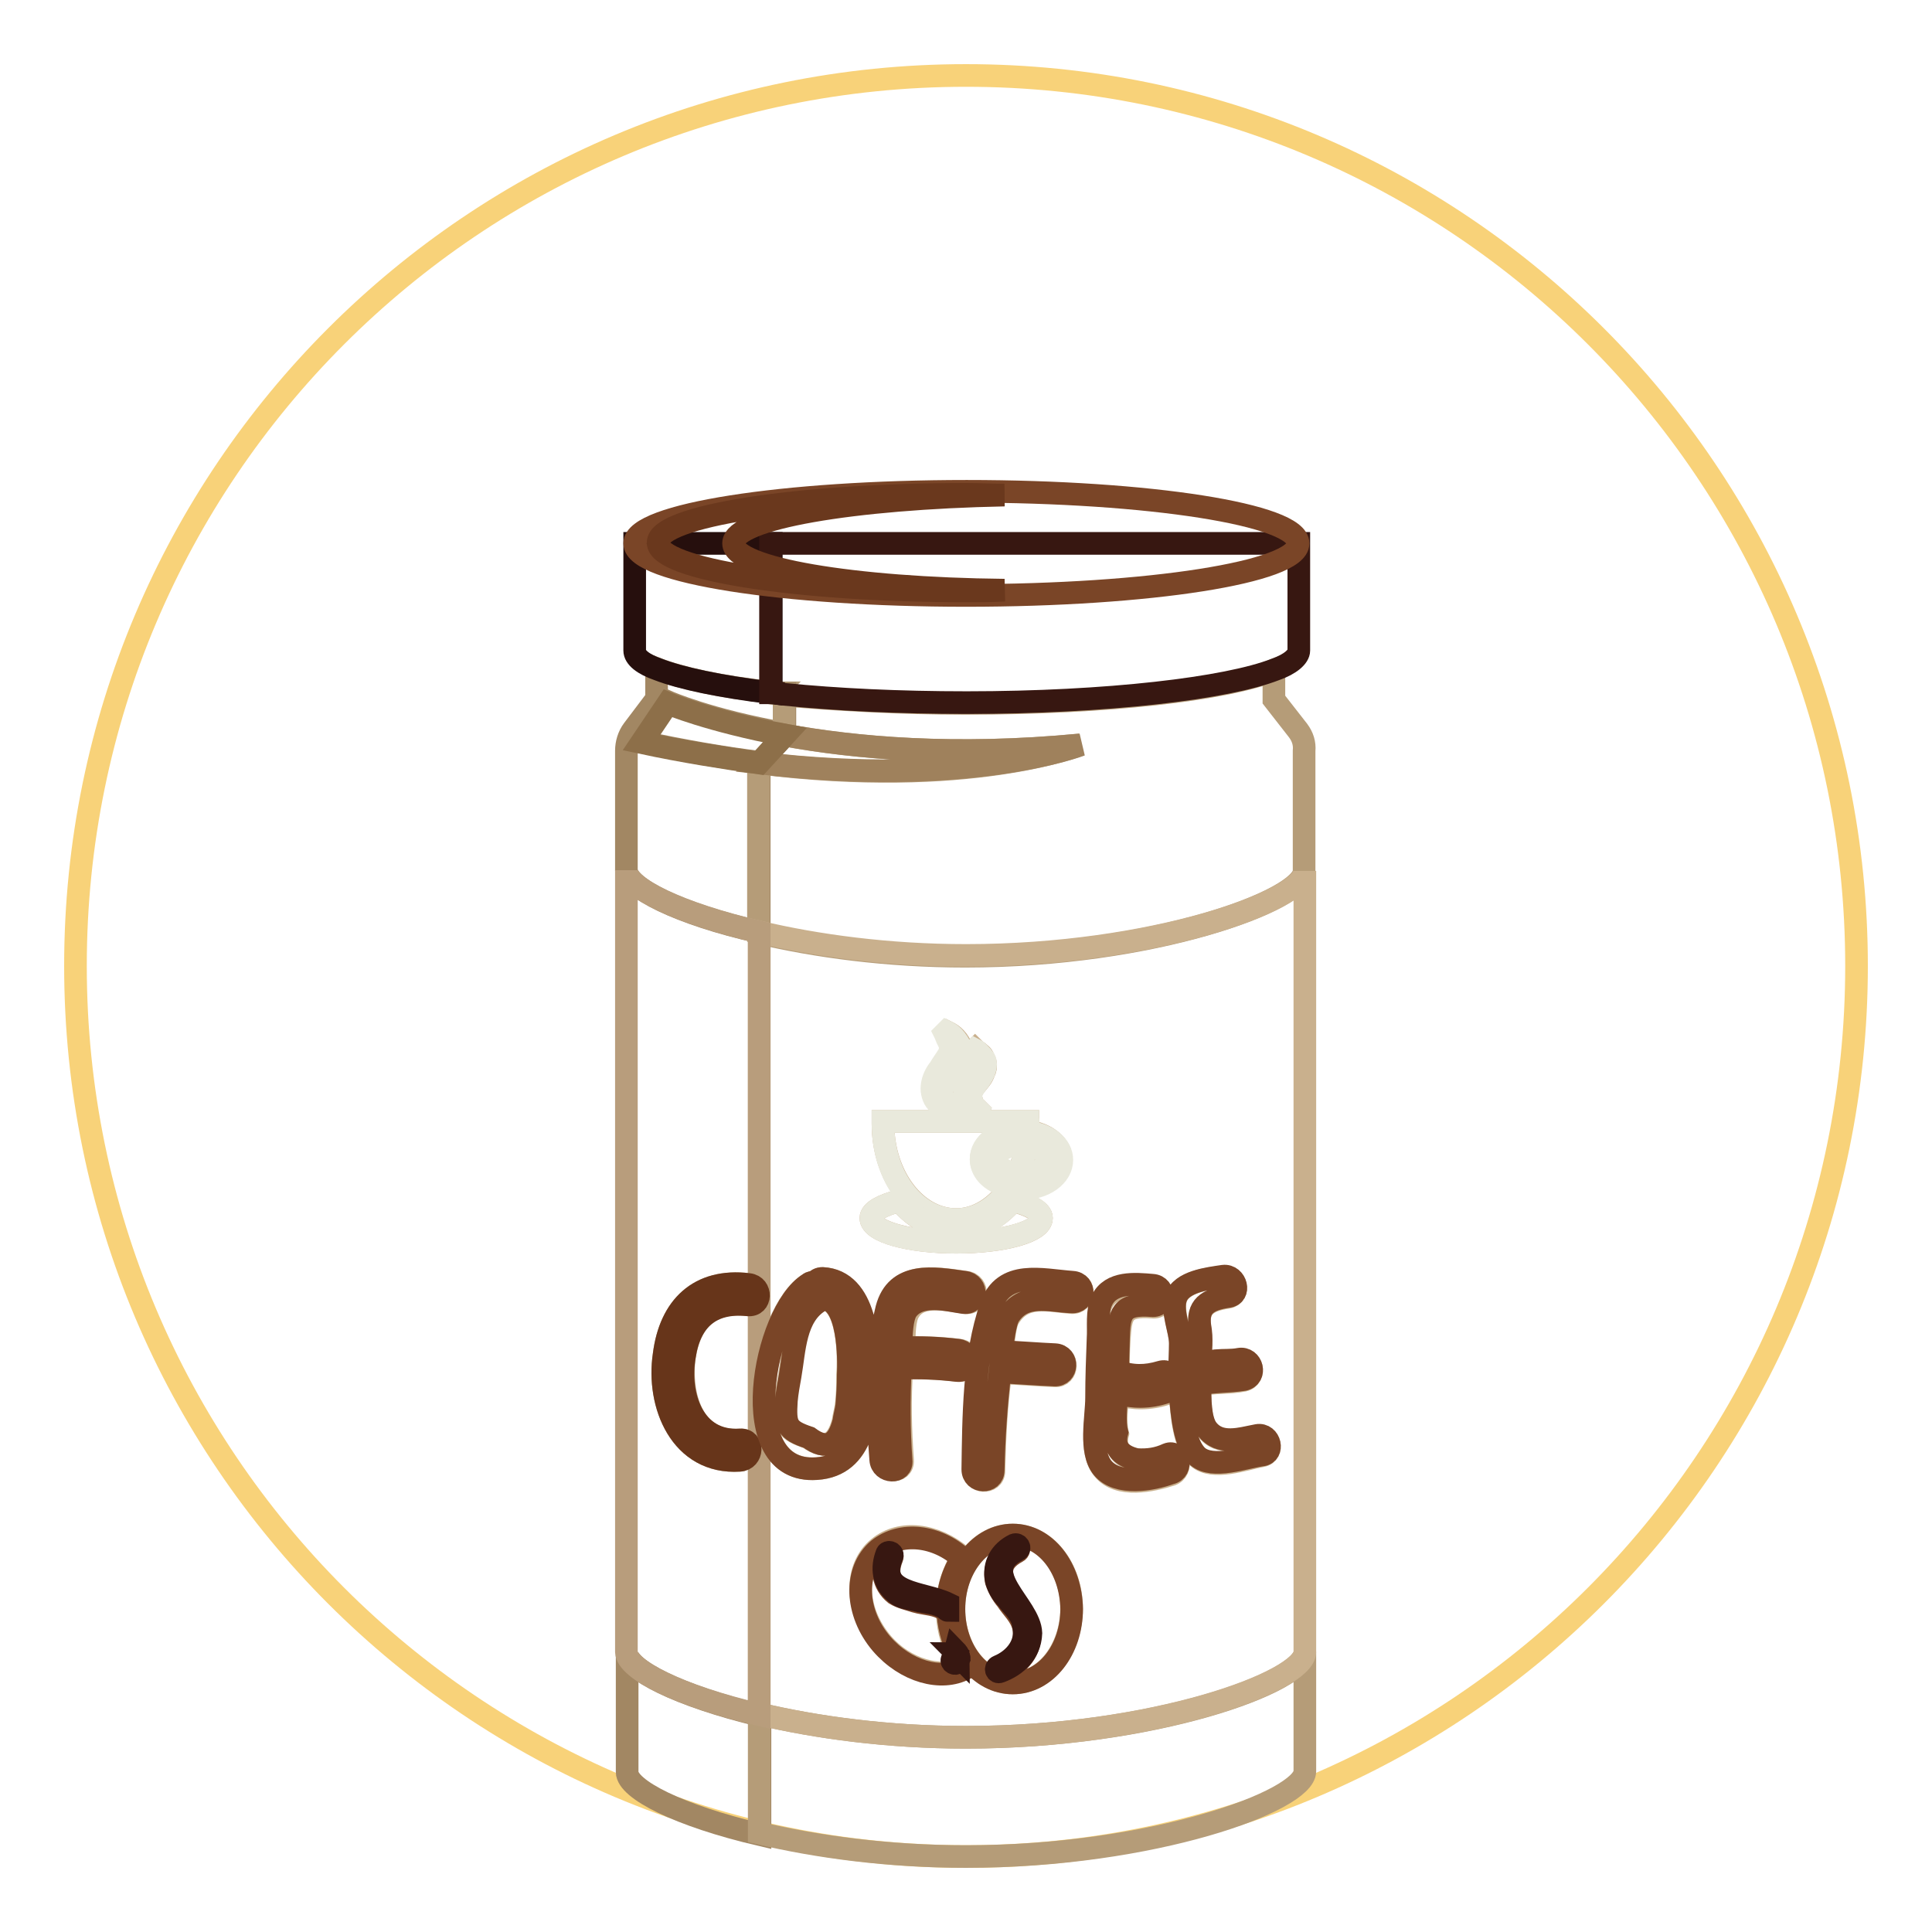 <?xml version="1.0" encoding="utf-8"?>
<!-- Svg Vector Icons : http://www.onlinewebfonts.com/icon -->
<!DOCTYPE svg PUBLIC "-//W3C//DTD SVG 1.1//EN" "http://www.w3.org/Graphics/SVG/1.1/DTD/svg11.dtd">
<svg version="1.1" xmlns="http://www.w3.org/2000/svg" xmlns:xlink="http://www.w3.org/1999/xlink" x="0px" y="0px" viewBox="0 0 256 256" enable-background="new 0 0 256 256" xml:space="preserve">
<g> <path stroke-width="3" fill-opacity="0" stroke="#f8d279"  d="M10,128c0,65.2,52.8,118,118,118c65.2,0,118-52.8,118-118l0,0c0-65.2-52.8-118-118-118 C62.8,10,10,62.8,10,128L10,128z"/> <path stroke-width="3" fill-opacity="0" stroke="#b59c78"  d="M102.1,91.8h0.4C102.4,91.9,102.2,91.9,102.1,91.8z"/> <path stroke-width="3" fill-opacity="0" stroke="#a28763"  d="M100.6,123.5v-22.5c-4.8-0.6-10-1.5-15.6-2.7l3.5-5.3c0,0,5.4,2.4,15.5,4.2v-5.3h-0.2 c-0.5-0.1-0.9-0.1-1.4-0.2h-0.4c-6.7-0.7-11.9-1.9-15-3.1v4l-3.1,4.1c-0.6,0.8-0.9,1.8-0.9,2.8v15.8 C83.1,117.6,89.9,121.1,100.6,123.5z M83.1,219v15.8c0,2.3,6.9,5.8,17.6,8.3v-15.8C89.9,224.7,83.1,221.2,83.1,219z"/> <path stroke-width="3" fill-opacity="0" stroke="#b59c78"  d="M172,96.8l-3.2-4.1v-3.9c-6.4,2.6-22.3,4.4-40.9,4.4c-8.9,0-17.2-0.5-24.2-1.1h0.2v5.3 c9.3,1.7,22.5,2.9,39.2,1.3c0,0-14.9,5.9-42.6,2.4v22.5c7.6,1.8,17.1,3.1,27.4,3.1c24.8,0,44.9-7.4,44.9-11.3V99.5 C172.9,98.5,172.6,97.6,172,96.8z M128,230.2c-10.3,0-19.8-1.3-27.4-3.1v15.8c7.6,1.8,17.1,3.1,27.4,3.1c24.8,0,44.9-7.4,44.9-11.3 v-15.8C172.9,222.9,152.8,230.2,128,230.2z"/> <path stroke-width="3" fill-opacity="0" stroke="#260f0d"  d="M84.1,72v14.2c0,0.9,1.1,1.8,3.1,2.5c3.1,1.2,8.4,2.3,15,3.1V72H84.1z"/> <path stroke-width="3" fill-opacity="0" stroke="#371711"  d="M102.1,72v19.8h0.4l1.4,0.2c7,0.7,15.2,1.1,24.2,1.1c18.6,0,34.5-1.9,40.9-4.4c2-0.7,3.1-1.7,3.1-2.5V72 H102.1z"/> <path stroke-width="3" fill-opacity="0" stroke="#371711"  d="M103.8,91.9l-1.4-0.2C102.9,91.9,103.4,91.9,103.8,91.9z"/> <path stroke-width="3" fill-opacity="0" stroke="#c9b08d"  d="M138.9,153.6c0-0.8-1.1-1.8-2.8-2c-0.3,1.4-0.7,2.7-1.2,3.9h0.5C137.4,155.6,138.9,154.6,138.9,153.6 L138.9,153.6z"/> <path stroke-width="3" fill-opacity="0" stroke="#c9b08d"  d="M128,126.6c-10.3,0-19.8-1.3-27.4-3.1v103.6c7.6,1.8,17.1,3.1,27.4,3.1c24.8,0,44.9-7.4,44.9-11.3V115.4 C172.9,119.3,152.8,126.6,128,126.6z M128.6,143c0.4-0.5,0.7-0.8,0.9-1.3c0.1-0.2,0.2-0.4,0.2-0.6v-0.6c-0.1-0.4-0.3-0.7-0.4-0.9 c-0.1-0.3-0.2-0.4-0.2-0.4l0.1-0.1c0,0,0.1,0.1,0.4,0.3c0.2,0.2,0.6,0.4,0.7,0.8c0.1,0.2,0.3,0.6,0.3,0.8c0,0.4,0,0.7-0.2,1 c-0.2,0.7-0.6,1.1-1,1.6c-0.4,0.5-0.7,0.8-0.7,1.2c-0.1,0.4-0.1,0.8,0.1,1.2c0.1,0.4,0.3,0.7,0.5,0.8l0.3,0.3l-0.1,0.2 c0,0-0.1,0-0.4-0.1c-0.3-0.1-0.6-0.4-0.9-0.7c-0.3-0.4-0.5-1-0.5-1.7C127.8,144.1,128.2,143.4,128.6,143L128.6,143z M124.7,141.7 c0.5-0.7,0.9-1.1,1.1-1.7c0.1-0.3,0.2-0.5,0.3-0.7v-0.6c-0.1-0.5-0.3-0.8-0.5-1.2c-0.2-0.3-0.2-0.5-0.2-0.5l0.2-0.2 c0,0,0.2,0.1,0.5,0.3c0.3,0.2,0.7,0.6,1,1.1c0.2,0.3,0.3,0.6,0.4,1.1c0,0.5,0,0.8-0.2,1.3c-0.3,0.8-0.8,1.5-1.3,2 c-0.5,0.6-0.8,1-0.9,1.6c-0.1,0.6-0.1,1.1,0.1,1.6c0.2,0.5,0.4,0.8,0.7,1l0.4,0.4l-0.1,0.2c0,0-0.2,0-0.6-0.2 c-0.4-0.2-0.7-0.5-1.1-1c-0.4-0.6-0.7-1.3-0.6-2.1C123.7,143.1,124.2,142.3,124.7,141.7L124.7,141.7z M117,148.6h19.2v1.3 c2.5,0.3,4.4,1.9,4.4,3.7c0,2.1-2.3,3.8-5.3,3.8c-0.5,0-1-0.1-1.4-0.2c-1.8,2.7-4.4,4.4-7.2,4.4c-5.3,0-9.7-5.7-9.7-12.7V148.6z  M119.2,159.1c2,2.4,4.6,3.8,7.5,3.8c2.9,0,5.6-1.5,7.5-3.8c2.3,0.6,3.8,1.4,3.8,2.3c0,1.8-5,3.2-11.3,3.2 c-6.2,0-11.3-1.4-11.3-3.2C115.4,160.5,116.9,159.7,119.2,159.1z M127.1,178.9c1.8,0.2,1.6,2.9-0.1,2.7c-2.5-0.3-5-0.4-7.5-0.3 c-0.3,4.1-0.2,8.1,0.1,12.2c0.1,1.8-2.6,1.6-2.7-0.1c-0.5-6.4-0.7-13.7,0.8-20c1.3-5,6-4.1,10.3-3.5c1.8,0.2,1.6,3-0.1,2.7 c-2.2-0.3-5.9-1.3-7.4,1.1c-0.7,1-0.7,3.2-0.7,4.9C122.1,178.5,124.6,178.6,127.1,178.9L127.1,178.9z M108.2,194.6 c-11.1,0.7-7.1-20.8-1-24.5c0.3-0.2,0.6-0.2,0.8-0.2c0.3-0.3,0.6-0.5,1-0.5c5.7,0.3,6.1,8.6,6,12.9 C115.1,187.2,114.5,194.2,108.2,194.6z M116.8,217.6c-3.5-4.2-3.7-9.8-0.4-12.5c2.9-2.4,7.5-1.9,11.1,1.2c-1.2,1.9-2,4.3-2,6.9 c0,2.1,0.5,4.2,1.4,5.9c0.1,0.1,0.1,0.3,0.2,0.4c0.3,0.6,0.6,1,0.9,1.5C124.7,222.6,119.9,221.3,116.8,217.6z M134.2,223 c-4.3,0-7.8-4.4-7.8-9.8c0-5.4,3.4-9.8,7.8-9.8s7.8,4.4,7.8,9.8C141.9,218.6,138.5,223,134.2,223z M142,172.6 c-2.9-0.2-6.3-1.3-8.3,2c-0.5,0.7-0.7,2.8-0.9,4.6c2.3,0.1,4.6,0.3,7.1,0.4c1.8,0.1,1.6,2.8-0.1,2.7c-2.4-0.1-4.7-0.3-7.2-0.4 c-0.6,4.4-0.8,8.6-0.9,13c0,1.8-2.8,1.6-2.7-0.1c0.2-6.9,0.2-15.1,2.4-21.6c1.7-4.8,6.7-3.4,10.8-3.2 C143.9,170,143.8,172.7,142,172.6L142,172.6z M155.2,195.4c-2.5,0.8-7,1.8-9-0.7c-1.9-2.2-0.9-6.7-0.8-9.3c0-2.6,0.1-5.3,0.2-7.9 c0.1-1.4-0.3-3.7,0.5-5c1.2-2.3,4.5-2.1,6.7-2c1.8,0.2,1.6,2.9-0.1,2.7c-4-0.3-4.2,1-4.4,4.4c-0.1,1.4-0.1,2.9-0.1,4.3 c1.9,0.6,3.8,0.7,5.7,0.1c1.7-0.5,2.2,2.1,0.6,2.7c-2.1,0.7-4.3,0.7-6.4,0.1c-0.1,1.7-0.4,3.6,0,5.2c-0.5,1.9,0.4,3.1,2.6,3.6 c1.4,0,2.8-0.2,4.1-0.7C156.2,192.1,156.8,194.8,155.2,195.4L155.2,195.4z M167.2,192.9c-2.2,0.4-6.5,2-8.5,0.2 c-1.9-1.6-2.1-5.8-2.3-8c-0.2-2.3,0-4.6,0-7c0-1.8-1.1-4.3-0.6-6c0.7-2.3,4.3-2.7,6.3-2.9c1.8-0.2,2.3,2.4,0.6,2.7 c-2.7,0.4-4.1,1.3-3.7,4c0.2,1.6,0.1,3.3,0,4.8c0.7-0.1,1.4-0.2,2.1-0.3c1-0.1,2,0,3.1-0.2c1.8-0.4,2.3,2.3,0.6,2.7 c-2,0.4-3.9,0.2-5.8,0.6c0,2,0,4.6,0.9,5.9c1.7,2.3,4.5,1.2,6.7,0.9C168.3,189.9,168.9,192.6,167.2,192.9L167.2,192.9z"/> <path stroke-width="3" fill-opacity="0" stroke="#c9b08d"  d="M109,172.1L109,172.1c-0.2,0.1-0.3,0.2-0.5,0.3c-3.3,2-3.3,6.5-3.9,9.9c-0.2,1.1-0.4,2.2-0.5,3.3 c-0.2,3.3,0,3.9,3,4.9c2.3,1.7,3.8,0.9,4.6-2.1c0.1-0.7,0.3-1.4,0.4-2.1c0.2-1.3,0.2-2.8,0.2-4.1C112.5,180,112.5,172.3,109,172.1z "/> <path stroke-width="3" fill-opacity="0" stroke="#b89d7c"  d="M100.6,227.2V123.5C89.9,121,83,117.6,83,115.3v103.6C83.1,221.2,89.9,224.7,100.6,227.2z M88,179.5 c0.8-6.3,4.6-10.1,11.2-9.3c1.8,0.2,1.6,3-0.1,2.7c-4.9-0.6-7.6,1.9-8.4,6.8c-0.7,5.2,1.1,11.6,7.4,11.1c1.8-0.1,1.6,2.6-0.1,2.7 C90.2,194,87,186.1,88,179.5L88,179.5z"/> <path stroke-width="3" fill-opacity="0" stroke="#9f815c"  d="M100.6,101.1c27.8,3.3,42.6-2.4,42.6-2.4c-16.7,1.6-29.9,0.4-39.2-1.3L100.6,101.1z"/> <path stroke-width="3" fill-opacity="0" stroke="#8d6f49"  d="M85,98.4c5.6,1.2,10.8,2,15.6,2.7l3.4-3.7c-10.1-1.9-15.5-4.2-15.5-4.2L85,98.4z"/> <path stroke-width="3" fill-opacity="0" stroke="#67351a"  d="M98,193.5c1.8-0.1,1.9-2.8,0.1-2.7c-6.3,0.4-8.3-6-7.4-11.1c0.7-4.8,3.5-7.3,8.4-6.8 c1.8,0.2,1.9-2.5,0.1-2.7c-6.6-0.8-10.4,3-11.2,9.3C87,186.1,90.2,194,98,193.5z"/> <path stroke-width="3" fill-opacity="0" stroke="#7a4527"  d="M109,169.4c-0.5,0-0.8,0.2-1,0.5c-0.3,0-0.6,0-0.8,0.2c-6,3.7-10.1,25.3,1,24.5c6.3-0.4,6.8-7.4,6.9-12.3 C115.2,178.1,114.8,169.7,109,169.4z M112.4,182.2c0,1.4-0.1,2.8-0.2,4.1c-0.1,0.7-0.3,1.4-0.4,2.1c-0.8,3.1-2.3,3.8-4.6,2.1 c-3-1-3.2-1.7-3-4.9c0.1-1.1,0.3-2.2,0.5-3.3c0.6-3.4,0.6-7.9,3.9-9.9c0.2-0.1,0.3-0.2,0.4-0.3h0.1 C112.5,172.3,112.5,180,112.4,182.2z M127.7,172.6c1.8,0.2,1.9-2.5,0.1-2.7c-4.2-0.6-9-1.4-10.3,3.5c-1.6,6.3-1.3,13.6-0.8,20 c0.1,1.8,2.9,1.9,2.7,0.1c-0.3-4.1-0.3-8.1-0.1-12.2c2.5-0.1,5,0,7.5,0.3c1.8,0.2,1.9-2.5,0.1-2.7c-2.5-0.3-5-0.4-7.5-0.3 c0-1.8,0.1-3.9,0.7-4.9C121.8,171.2,125.5,172.3,127.7,172.6z M142.1,169.9c-4.1-0.3-9.1-1.7-10.8,3.2c-2.3,6.6-2.3,14.8-2.4,21.6 c0,1.8,2.7,1.9,2.7,0.1c0.1-4.4,0.4-8.7,0.9-13c2.4,0.1,4.7,0.3,7.2,0.4c1.8,0.1,1.9-2.6,0.1-2.7c-2.3-0.1-4.6-0.3-7.1-0.4 c0.2-1.8,0.5-3.7,0.9-4.6c2-3.3,5.4-2.1,8.3-2C143.8,172.7,143.9,170,142.1,169.9L142.1,169.9z M154.7,192.7 c-1.3,0.6-2.6,0.8-4.1,0.7c-2.2-0.5-3.1-1.7-2.6-3.6c-0.4-1.6-0.1-3.5,0-5.2c2.1,0.6,4.3,0.6,6.4-0.1c1.7-0.5,1.1-3.2-0.6-2.7 c-2,0.6-3.8,0.6-5.7-0.1c0-1.4,0.1-2.9,0.1-4.3c0.1-3.3,0.3-4.7,4.4-4.4c1.8,0.2,1.9-2.6,0.1-2.7c-2.3-0.2-5.5-0.5-6.7,2 c-0.7,1.4-0.4,3.6-0.5,5c-0.1,2.6-0.2,5.3-0.2,7.9c0,2.6-1,7.1,0.8,9.3c2,2.4,6.5,1.6,9,0.7C156.8,194.8,156.2,192.1,154.7,192.7 L154.7,192.7z M166.6,190.2c-2.2,0.4-5,1.4-6.7-0.9c-0.9-1.3-0.9-3.9-0.9-5.9c2-0.4,3.9-0.3,5.8-0.6c1.8-0.4,1.1-3-0.6-2.7 c-1,0.2-2,0.1-3.1,0.2c-0.7,0.1-1.4,0.2-2.1,0.3c0.1-1.6,0.3-3.3,0-4.8c-0.4-2.7,1-3.6,3.7-4c1.8-0.2,1.1-2.9-0.6-2.7 c-2,0.3-5.6,0.7-6.3,2.9c-0.6,1.8,0.6,4.3,0.6,6c0,2.3-0.3,4.6,0,7c0.2,2.2,0.5,6.4,2.3,8c2,1.7,6.3,0.1,8.5-0.2 C168.9,192.6,168.3,189.9,166.6,190.2L166.6,190.2z"/> <path stroke-width="3" fill-opacity="0" stroke="#e9e9dc"  d="M135.3,151.7c-2,0-3.5,1-3.5,2c0,0.8,1.2,1.8,3,2c0.6-1.2,0.9-2.5,1.2-3.9H135.3z"/> <path stroke-width="3" fill-opacity="0" stroke="#e9e9dc"  d="M126.7,161.6c2.9,0,5.5-1.7,7.2-4.4c-2.2-0.5-3.9-1.9-3.9-3.6c0-2.1,2.3-3.8,5.3-3.8c0.3,0,0.6,0,0.9,0.1 v-1v-0.3H117v0.3C117,156,121.3,161.6,126.7,161.6z"/> <path stroke-width="3" fill-opacity="0" stroke="#e9e9dc"  d="M126.7,164.6c6.2,0,11.3-1.4,11.3-3.2c0-0.9-1.5-1.8-3.8-2.3c-2,2.4-4.6,3.8-7.5,3.8 c-2.9,0-5.6-1.5-7.5-3.8c-2.3,0.6-3.8,1.4-3.8,2.3C115.4,163.2,120.4,164.6,126.7,164.6z M138.9,153.6c0,0.9-1.4,2-3.5,2h-0.5 c-0.3,0.6-0.6,1.1-0.9,1.7c0.5,0.1,0.9,0.2,1.4,0.2c3,0,5.3-1.7,5.3-3.8c0-1.9-1.9-3.4-4.4-3.7c0,0.7-0.1,1.2-0.2,1.8 C137.8,152,138.9,152.8,138.9,153.6z"/> <path stroke-width="3" fill-opacity="0" stroke="#e9e9dc"  d="M130,153.6c0,1.8,1.6,3.2,3.9,3.6c0.4-0.6,0.6-1.1,0.9-1.7c-1.8-0.2-3-1.1-3-2c0-0.9,1.4-2,3.5-2h0.7 c0.1-0.6,0.2-1.2,0.2-1.8c-0.3,0-0.7-0.1-0.9-0.1C132.4,149.8,130,151.5,130,153.6L130,153.6z M125.4,147.1 c0.4,0.2,0.6,0.2,0.6,0.2l0.1-0.2c0,0-0.2-0.1-0.4-0.4c-0.2-0.2-0.5-0.6-0.7-1c-0.2-0.5-0.3-1-0.1-1.6c0.1-0.6,0.5-1,0.9-1.6 c0.5-0.6,1-1.2,1.3-2c0.2-0.4,0.2-0.8,0.2-1.3c0-0.4-0.2-0.8-0.4-1.1c-0.4-0.6-0.7-0.9-1-1.1c-0.3-0.2-0.5-0.3-0.5-0.3l-0.2,0.2 c0,0,0.1,0.2,0.2,0.5c0.1,0.3,0.4,0.7,0.5,1.2c0,0.3,0.1,0.5,0,0.6c0,0.2-0.1,0.5-0.3,0.7c-0.3,0.5-0.7,1-1.1,1.7 c-0.5,0.6-0.9,1.4-1,2.3c-0.1,0.8,0.2,1.7,0.6,2.1C124.6,146.7,125,147,125.4,147.1L125.4,147.1z M129.1,147.2 c0.3,0.1,0.4,0.1,0.4,0.1l0.1-0.2l-0.3-0.3c-0.2-0.2-0.4-0.5-0.5-0.8c-0.1-0.4-0.2-0.8-0.1-1.2c0.1-0.4,0.4-0.7,0.7-1.2 c0.4-0.5,0.7-0.9,1-1.6c0.1-0.3,0.2-0.6,0.2-1c0-0.3-0.1-0.7-0.3-0.8c-0.3-0.5-0.6-0.6-0.7-0.8c-0.2-0.2-0.4-0.3-0.4-0.3l-0.1,0.1 c0,0,0.1,0.1,0.2,0.4c0.1,0.2,0.3,0.6,0.4,0.9c0,0.2,0.1,0.4,0,0.6c0,0.2-0.1,0.4-0.2,0.6c-0.2,0.4-0.6,0.7-0.9,1.3 c-0.4,0.5-0.7,1.1-0.8,1.8c-0.1,0.6,0.2,1.3,0.5,1.7C128.5,146.9,128.8,147,129.1,147.2L129.1,147.2z"/> <path stroke-width="3" fill-opacity="0" stroke="#7a4527"  d="M134.2,203.4c-4.3,0-7.8,4.4-7.8,9.8c0,5.4,3.4,9.8,7.8,9.8s7.8-4.4,7.8-9.8 C141.9,207.7,138.5,203.4,134.2,203.4z M132.5,221.7c-0.5,0.2-0.7-0.6-0.2-0.7c2.3-0.8,3.9-3,3.3-5.5c-0.4-1.5-1.5-2.4-2.2-3.5 c-0.6-0.7-1.1-1.6-1.4-2.5c-0.4-2,0.7-3.7,2.4-4.6c0.5-0.2,0.8,0.5,0.4,0.7c-5.5,2.9,1.8,7.3,1.7,11.1 C136.4,219.1,134.7,220.8,132.5,221.7L132.5,221.7z"/> <path stroke-width="3" fill-opacity="0" stroke="#7a4527"  d="M127.2,219.6l-0.3,0.6c-0.3,0.5-0.9,0-0.6-0.5c0.2-0.4,0.4-0.7,0.5-1c0.1,0.1,0.1,0.2,0.2,0.3 c-0.8-1.7-1.4-3.7-1.4-5.9v0.5c-0.1-0.1-0.2-0.2-0.3-0.2c-1.2-0.9-2.6-0.8-4-1.2c-0.9-0.3-1.9-0.5-2.7-1c-1.6-1.3-1.9-3.3-1.1-5.1 c0.2-0.5,0.9-0.2,0.7,0.3c-2,5,4.1,4.6,7.3,6.5v0.5c0-2.6,0.7-5,2-6.9c-3.4-3.1-8.1-3.6-11.1-1.2c-3.3,2.8-3.1,8.4,0.4,12.5 c3.2,3.7,7.9,5,11.1,3.3c-0.4-0.5-0.7-0.9-0.9-1.5C127.1,219.4,127.1,219.5,127.2,219.6z"/> <path stroke-width="3" fill-opacity="0" stroke="#371711"  d="M126.8,219.1c0.1,0.1,0.1,0.3,0.2,0.4C127,219.2,126.9,219.1,126.8,219.1z"/> <path stroke-width="3" fill-opacity="0" stroke="#371711"  d="M126.2,219.8c-0.3,0.5,0.4,0.8,0.6,0.5l0.3-0.6c0-0.1-0.1-0.2-0.1-0.3c-0.1-0.1-0.1-0.3-0.2-0.4 c-0.1-0.1-0.1-0.2-0.2-0.3C126.5,219.1,126.4,219.4,126.2,219.8z M118.2,206.2c0.2-0.5-0.6-0.7-0.7-0.3c-0.7,1.8-0.5,3.8,1.1,5.1 c0.7,0.7,1.7,0.8,2.7,1c1.4,0.4,2.8,0.3,4,1.2c0.1,0.1,0.2,0.2,0.3,0.2V213v-0.5C122.3,210.9,116.1,211.3,118.2,206.2z  M134.8,205.4c0.5-0.2,0.1-0.9-0.4-0.7c-1.8,0.9-2.8,2.6-2.4,4.6c0.2,0.9,0.7,1.8,1.4,2.5c0.8,1.1,2,2,2.2,3.5 c0.6,2.5-1.1,4.6-3.3,5.5c-0.5,0.2-0.3,0.9,0.2,0.7c2.2-0.8,4-2.5,4.1-5.1C136.5,212.7,129.3,208.3,134.8,205.4L134.8,205.4z"/> <path stroke-width="3" fill-opacity="0" stroke="#7a4527"  d="M84.1,72c0,3.8,19.7,6.9,43.9,6.9c24.3,0,44-3.1,44-6.9c0,0,0,0,0,0c0-3.8-19.7-6.9-43.9-6.9 C103.7,65.1,84.1,68.2,84.1,72z"/> <path stroke-width="3" fill-opacity="0" stroke="#6a381d"  d="M97.2,72c0-3.3,15.7-6,35.9-6.4c-1.7,0-3.3-0.1-5-0.1c-22.6,0-40.9,2.9-40.9,6.4s18.3,6.4,40.9,6.4 c1.7,0,3.3,0,5-0.1C112.9,78,97.2,75.3,97.2,72z"/></g>
</svg>